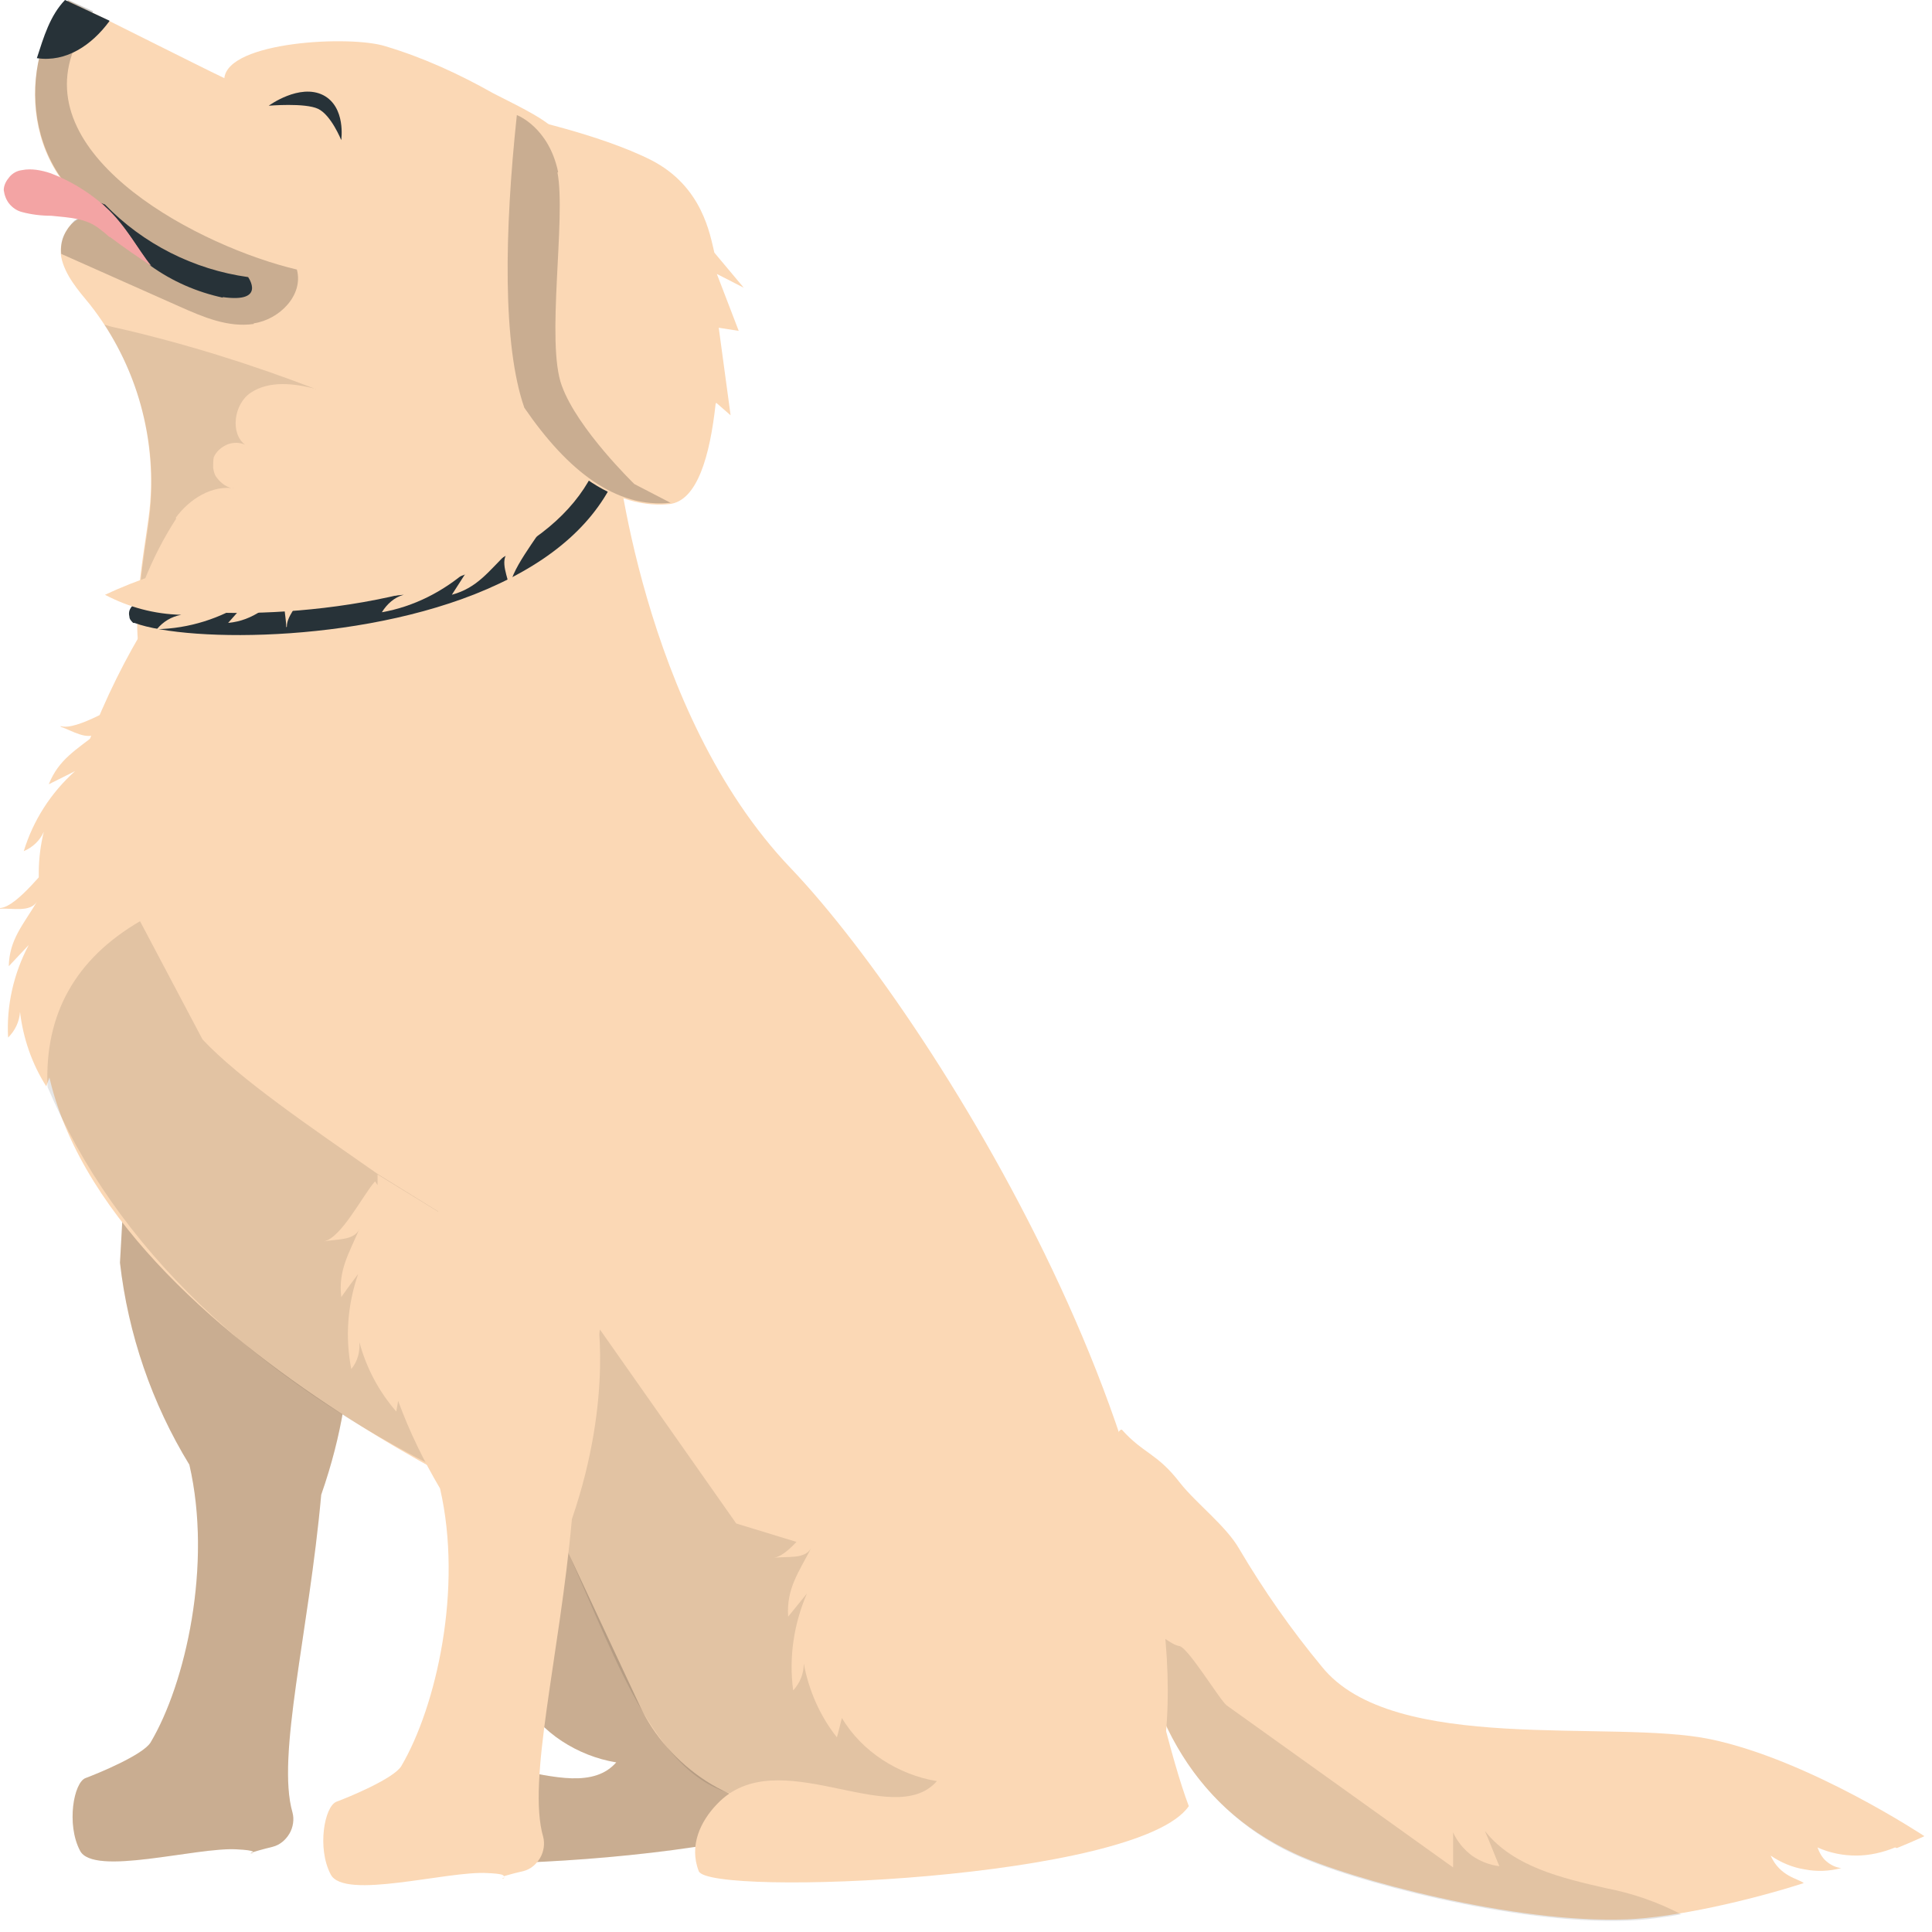 <?xml version="1.0" encoding="utf-8"?>
<svg xmlns="http://www.w3.org/2000/svg" fill="none" height="100%" overflow="visible" preserveAspectRatio="none" style="display: block;" viewBox="0 0 50 50" width="100%">
<g id="Group">
<g id="Group_2">
<path d="M28.063 41.823C28.063 42.891 25.572 43.765 22.483 43.765C19.393 43.765 16.902 42.891 16.902 41.823C16.902 40.755 19.393 39.88 22.483 39.88C25.572 39.88 28.063 40.755 28.063 41.823Z" fill="#59B983" id="Vector"/>
<path d="M18.828 44.218C18.828 44.72 17.76 45.125 16.45 45.125C15.14 45.125 14.072 44.72 14.072 44.218C14.072 43.717 15.14 43.312 16.45 43.312C17.76 43.312 18.828 43.717 18.828 44.218Z" fill="#59B983" id="Vector_2"/>
<path d="M20.252 36.708L13.329 36.611C13.134 37.307 12.973 38.019 12.876 38.731C12.536 39.185 12.083 39.783 11.743 39.832C12.083 39.783 12.552 39.881 12.714 39.573C12.39 40.204 12.067 40.625 12.115 41.353L12.601 40.755C12.261 41.548 12.132 42.406 12.245 43.263C12.423 43.069 12.504 42.826 12.504 42.567C12.633 43.263 12.924 43.927 13.361 44.477C13.409 44.315 13.442 44.154 13.49 43.975C13.765 44.413 14.121 44.785 14.542 45.06C14.962 45.335 15.447 45.529 15.949 45.61C14.8 46.921 11.824 44.542 10.255 46.209C9.835 46.662 9.527 47.277 9.786 47.941C10.045 48.604 21.157 48.167 22.468 46.258C21.529 43.814 20.235 36.724 20.235 36.724L20.252 36.708Z" fill="#FBD8B5" id="Vector_3"/>
<path d="M20.252 36.708L13.329 36.611C13.134 37.307 12.973 38.019 12.876 38.731C12.536 39.185 12.083 39.783 11.743 39.832C12.083 39.783 12.552 39.881 12.714 39.573C12.39 40.204 12.067 40.625 12.115 41.353L12.601 40.755C12.261 41.548 12.132 42.406 12.245 43.263C12.423 43.069 12.504 42.826 12.504 42.567C12.633 43.263 12.924 43.927 13.361 44.477C13.409 44.315 13.442 44.154 13.49 43.975C13.765 44.413 14.121 44.785 14.542 45.06C14.962 45.335 15.447 45.529 15.949 45.61C14.8 46.921 11.824 44.542 10.255 46.209C9.835 46.662 9.527 47.277 9.786 47.941C10.045 48.604 21.157 48.167 22.468 46.258C21.529 43.814 20.235 36.724 20.235 36.724L20.252 36.708Z" fill="#040000" id="Vector_4" opacity="0.2"/>
<path d="M3.267 29.766L3.105 32.679C3.315 34.524 3.93 36.321 4.901 37.907C5.499 40.496 4.803 43.572 3.898 45.093C3.704 45.417 2.523 45.902 2.215 46.016C1.908 46.129 1.714 47.213 2.07 47.893C2.41 48.573 5.095 47.796 6.13 47.861C7.165 47.909 5.806 48.103 7.052 47.796C7.246 47.747 7.392 47.618 7.489 47.456C7.586 47.294 7.618 47.084 7.569 46.906C7.149 45.449 7.99 42.261 8.313 38.684C9.43 35.495 8.96 33.245 8.96 33.245L3.251 29.766H3.267Z" fill="#FBD8B5" id="Vector_5"/>
<path d="M3.267 29.766L3.105 32.679C3.315 34.524 3.93 36.321 4.901 37.907C5.499 40.496 4.803 43.572 3.898 45.093C3.704 45.417 2.523 45.902 2.215 46.016C1.908 46.129 1.714 47.213 2.07 47.893C2.41 48.573 5.095 47.796 6.13 47.861C7.165 47.909 5.806 48.103 7.052 47.796C7.246 47.747 7.392 47.618 7.489 47.456C7.586 47.294 7.618 47.084 7.569 46.906C7.149 45.449 7.99 42.261 8.313 38.684C9.43 35.495 8.96 33.245 8.96 33.245L3.251 29.766H3.267Z" fill="#040000" id="Vector_6" opacity="0.2"/>
<path d="M49.091 47.828C49.528 47.65 49.803 47.52 49.803 47.52C49.803 47.52 46.827 45.546 44.271 45.012C41.716 44.478 36.054 45.433 34.21 43.134C33.418 42.179 32.706 41.16 32.075 40.092C31.735 39.493 30.959 38.91 30.539 38.376C29.94 37.599 29.6 37.631 29.034 37C29.034 37 28.565 36.838 29.067 40.577C29.568 44.316 30.814 46.711 33.482 47.957C34.922 48.637 39.208 49.786 42.104 49.673C43.349 49.624 45.274 49.188 46.681 48.734C46.552 48.621 46.067 48.572 45.824 48.022C46.083 48.2 46.39 48.33 46.697 48.378C47.021 48.443 47.344 48.427 47.652 48.346C47.506 48.33 47.377 48.265 47.264 48.168C47.15 48.071 47.086 47.941 47.037 47.812C47.361 47.957 47.7 48.022 48.04 48.022C48.38 48.022 48.736 47.941 49.043 47.812L49.091 47.828Z" fill="#FBD8B5" id="Vector_7"/>
<path d="M38.431 47.391C38.56 47.682 38.673 47.989 38.803 48.297C38.544 48.265 38.301 48.168 38.091 48.022C37.881 47.86 37.719 47.666 37.606 47.423C37.606 47.714 37.606 48.022 37.606 48.329L31.75 44.138C31.573 44.008 30.748 42.632 30.521 42.6C30.101 42.535 29.017 41.321 28.855 41.694C28.855 41.71 30.133 44.51 30.133 44.542C30.796 46.063 31.993 47.294 33.497 47.989C34.937 48.669 39.223 49.818 42.119 49.705C42.588 49.689 43.041 49.624 43.51 49.543C42.895 49.22 42.232 48.993 41.553 48.864C40.42 48.605 39.175 48.313 38.447 47.407L38.431 47.391Z" fill="#040000" id="Vector_8" opacity="0.1"/>
<path d="M5.143 14.291C5.143 14.291 0.824 18.904 1.099 26.544C1.374 34.183 14.428 39.589 14.428 39.589L16.547 44.121C16.919 44.93 17.533 45.61 18.277 46.095C19.038 46.581 19.911 46.824 20.801 46.824L29.81 46.791C32.091 39.2 24.327 26.511 20.461 22.465C16.595 18.419 15.932 11.54 15.932 11.54L5.111 14.308L5.143 14.291Z" fill="#FBD8B5" id="Vector_9"/>
<path d="M14.428 39.573L15.528 34.41L19.054 39.428L26.203 41.613L25.136 47.051L18.876 46.404C16.79 45.788 15.787 42.487 14.428 39.573Z" fill="#040000" id="Vector_10" opacity="0.1"/>
<path d="M15.527 4.888C14.298 3.205 14.622 3.351 12.761 2.412C11.872 1.91 10.95 1.489 9.979 1.198C9.074 0.907 5.903 1.069 5.806 2.023C5.062 1.667 2.506 0.373 1.762 0.017C0.565 1.279 0.339 4.467 2.959 5.795L2.312 5.617C1.827 5.584 1.504 6.167 1.584 6.652C1.682 7.122 2.021 7.51 2.329 7.883C2.927 8.643 3.38 9.533 3.639 10.472C3.897 11.411 3.978 12.398 3.849 13.369C3.736 14.276 3.267 16.622 3.8 17.367C4.464 18.306 6.097 16.817 7.213 16.525C9.074 16.056 10.934 15.473 12.551 14.47C15.819 12.431 18.083 8.417 15.511 4.904L15.527 4.888Z" fill="#FBD8B5" id="Vector_11"/>
<path d="M6.567 8.384C5.904 8.481 5.257 8.206 4.642 7.931L1.585 6.571C1.569 6.409 1.585 6.247 1.65 6.102C1.715 5.956 1.812 5.827 1.925 5.713C2.038 5.632 2.168 5.584 2.313 5.6C2.54 5.665 2.75 5.713 2.96 5.778C0.356 4.451 0.566 1.262 1.763 7.17855e-06L2.41 0.291L1.909 1.279C0.793 4.111 5.209 6.393 7.683 6.976C7.861 7.639 7.231 8.271 6.567 8.368V8.384Z" fill="#040000" id="Vector_12" opacity="0.2"/>
<path d="M6.955 2.736C6.955 2.736 7.893 2.655 8.233 2.817C8.572 2.979 8.831 3.626 8.831 3.626C8.831 3.626 8.96 2.768 8.362 2.461C7.747 2.153 6.955 2.736 6.955 2.736Z" fill="#273238" id="Vector_13"/>
<path d="M4.546 13.402C4.902 12.916 5.484 12.544 6.082 12.641C5.985 12.641 5.904 12.609 5.823 12.56C5.743 12.512 5.678 12.447 5.613 12.366C5.549 12.285 5.532 12.204 5.516 12.107C5.516 12.01 5.516 11.913 5.532 11.832C5.597 11.686 5.726 11.573 5.872 11.508C6.018 11.444 6.196 11.444 6.341 11.508C5.953 11.217 6.05 10.456 6.487 10.165C6.972 9.841 7.619 9.922 8.185 10.068H8.169C6.487 9.42 4.772 8.886 3.009 8.482C2.912 8.465 2.799 8.433 2.702 8.401C3.656 9.874 4.077 11.638 3.866 13.37C3.818 13.79 3.688 14.502 3.624 15.215L3.737 15.021C3.963 14.454 4.238 13.92 4.562 13.418L4.546 13.402Z" fill="#040000" id="Vector_14" opacity="0.1"/>
<path d="M2.83 0.534L1.682 7.17855e-06C1.293 0.405 1.132 0.955 0.954 1.505C1.714 1.619 2.377 1.165 2.83 0.55V0.534Z" fill="#273238" id="Vector_15"/>
<path d="M15.869 11.023C15.658 11.314 15.513 11.638 15.416 11.961C15.416 12.01 15.416 12.042 15.416 12.091C14.963 13.11 14.041 13.952 12.666 14.599C9.463 16.105 4.853 16.024 3.689 15.587C3.624 15.587 3.559 15.587 3.495 15.619C3.446 15.652 3.398 15.7 3.365 15.765C3.333 15.829 3.333 15.894 3.349 15.959C3.349 16.024 3.398 16.072 3.446 16.121H3.479C4.886 16.639 9.657 16.655 12.925 15.101C14.575 14.324 15.626 13.272 16.079 11.961C16.16 11.735 16.289 11.524 16.467 11.362L15.852 11.023H15.869Z" fill="#273238" id="Vector_16"/>
<path d="M13.198 15.263C13.15 14.939 12.924 14.518 13.15 14.291C12.649 14.777 12.357 15.214 11.694 15.392L12.099 14.761C11.468 15.311 10.708 15.7 9.883 15.845C10.012 15.635 10.206 15.457 10.449 15.392C9.769 15.473 9.074 15.392 8.427 15.165C9.931 14.178 12.341 13.094 14.153 13.466C13.959 13.854 13.134 14.826 13.198 15.279V15.263Z" fill="#FBD8B5" id="Vector_17"/>
<path d="M7.408 16.234C7.408 15.911 7.246 15.457 7.505 15.263C6.939 15.668 6.583 16.056 5.904 16.121L6.405 15.554C5.71 16.008 4.885 16.267 4.06 16.283C4.222 16.089 4.432 15.959 4.691 15.911C3.995 15.894 3.332 15.716 2.717 15.393C4.335 14.632 6.907 13.936 8.637 14.567C8.379 14.923 7.408 15.765 7.424 16.218L7.408 16.234Z" fill="#FBD8B5" id="Vector_18"/>
<path d="M18.536 10.424L18.908 10.748L18.601 8.482L19.118 8.563L18.552 7.09L19.248 7.446L18.488 6.539C18.374 6.07 18.18 4.824 16.854 4.144C15.511 3.464 13.344 3.011 13.344 3.011C13.344 3.011 12.842 9.388 13.538 10.586C14.233 11.783 15.689 13.208 17.323 13.046C18.051 12.965 18.374 11.783 18.52 10.456L18.536 10.424Z" fill="#FBD8B5" id="Vector_19"/>
<path d="M14.428 4.467C14.654 5.649 14.12 8.869 14.541 9.986C14.945 11.103 16.417 12.527 16.417 12.527L17.355 13.013C15.948 13.158 14.703 12.204 13.57 10.553C13.004 8.934 13.053 6.005 13.376 2.978C13.376 2.978 14.201 3.285 14.444 4.451L14.428 4.467Z" fill="#040000" id="Vector_20" opacity="0.2"/>
<path d="M5.774 7.705C5.095 7.559 4.464 7.284 3.898 6.879C3.558 6.442 3.186 5.714 2.588 5.244C2.636 5.261 2.669 5.277 2.717 5.293C3.704 6.313 5.014 6.976 6.421 7.171C6.421 7.171 6.906 7.85 5.758 7.688L5.774 7.705Z" fill="#273238" id="Vector_21"/>
<path d="M3.915 6.879C3.591 6.669 3.235 6.426 2.847 6.134H2.831L2.702 6.021L2.556 5.908C2.216 5.649 1.812 5.633 1.327 5.584C1.068 5.584 0.809 5.552 0.567 5.487C0.437 5.455 0.324 5.374 0.243 5.277C0.162 5.18 0.114 5.05 0.097 4.921C0.097 4.791 0.162 4.678 0.243 4.581C0.324 4.484 0.437 4.419 0.567 4.403C0.809 4.354 1.068 4.403 1.311 4.484C1.78 4.662 2.216 4.921 2.605 5.244C2.653 5.277 2.686 5.309 2.734 5.358C3.252 5.827 3.591 6.491 3.915 6.879Z" fill="#F3A4A4" id="Vector_22"/>
<path d="M5.52812e-05 23.517C0.324 23.501 0.776 23.614 0.954 23.339C0.599 23.938 0.243 24.311 0.227 25.006L0.744 24.456C0.356 25.184 0.162 26.026 0.21 26.852C0.388 26.674 0.501 26.447 0.518 26.188C0.599 26.868 0.825 27.531 1.197 28.114C1.828 26.447 2.313 23.825 1.537 22.125C1.197 22.433 0.453 23.469 5.52812e-05 23.501V23.517Z" fill="#FBD8B5" id="Vector_23"/>
<path d="M1.57 18.808C1.861 18.905 2.265 19.18 2.524 18.969C1.974 19.406 1.521 19.649 1.262 20.297L1.942 19.957C1.311 20.523 0.858 21.235 0.615 22.028C0.842 21.931 1.036 21.753 1.133 21.527C0.971 22.19 0.955 22.902 1.117 23.566C2.281 22.206 3.624 19.908 3.478 18.063C3.074 18.209 1.99 18.921 1.57 18.791V18.808Z" fill="#FBD8B5" id="Vector_24"/>
<path d="M28.55 37.21L21.627 37.113C21.416 37.809 21.271 38.521 21.158 39.233C20.818 39.686 20.365 40.269 20.025 40.317C20.365 40.269 20.834 40.366 20.996 40.058C20.672 40.69 20.349 41.11 20.397 41.839L20.883 41.24C20.543 42.033 20.413 42.891 20.527 43.748C20.705 43.554 20.802 43.312 20.802 43.053C20.931 43.748 21.222 44.412 21.659 44.962C21.707 44.8 21.74 44.639 21.788 44.461C22.047 44.898 22.419 45.27 22.84 45.545C23.26 45.82 23.746 46.014 24.247 46.095C23.099 47.406 20.122 45.027 18.553 46.694C18.133 47.131 17.826 47.762 18.084 48.426C18.343 49.09 29.455 48.653 30.766 46.743C29.844 44.299 28.55 37.21 28.55 37.21Z" fill="#FBD8B5" id="Vector_25"/>
<path d="M11.598 38.165L11.339 31.351L9.77 30.38C8.056 29.183 6.195 27.92 5.241 26.9L3.624 23.841C1.958 24.813 1.149 26.237 1.23 28.131C3.009 32.306 6.519 35.624 11.614 38.149L11.598 38.165Z" fill="#040000" id="Vector_26" opacity="0.1"/>
<path d="M13.054 48.589C13.054 48.621 12.925 48.637 13.054 48.589Z" fill="#FBD8B5" id="Vector_27"/>
<path d="M15.464 33.892L9.771 30.396V30.671L9.706 30.574C9.398 30.914 8.832 32.047 8.379 32.128C8.703 32.063 9.172 32.112 9.301 31.804C9.026 32.452 8.751 32.873 8.832 33.568C8.978 33.358 9.123 33.164 9.269 32.97C8.994 33.763 8.929 34.604 9.091 35.43C9.253 35.236 9.318 34.993 9.301 34.734C9.479 35.397 9.803 36.012 10.256 36.53C10.272 36.449 10.288 36.352 10.304 36.255C10.595 37.048 10.967 37.809 11.388 38.521C11.986 41.111 11.291 44.17 10.385 45.707C10.191 46.031 9.01 46.517 8.703 46.63C8.396 46.759 8.202 47.828 8.557 48.507C8.897 49.187 11.582 48.41 12.617 48.475C12.973 48.491 13.038 48.523 13.038 48.556C13.103 48.54 13.248 48.491 13.539 48.426C13.733 48.378 13.879 48.248 13.976 48.087C14.073 47.925 14.105 47.714 14.057 47.536C13.636 46.08 14.477 42.891 14.801 39.314C15.901 36.109 15.432 33.86 15.432 33.86L15.464 33.892Z" fill="#FBD8B5" id="Vector_28"/>
</g>
</g>
</svg>